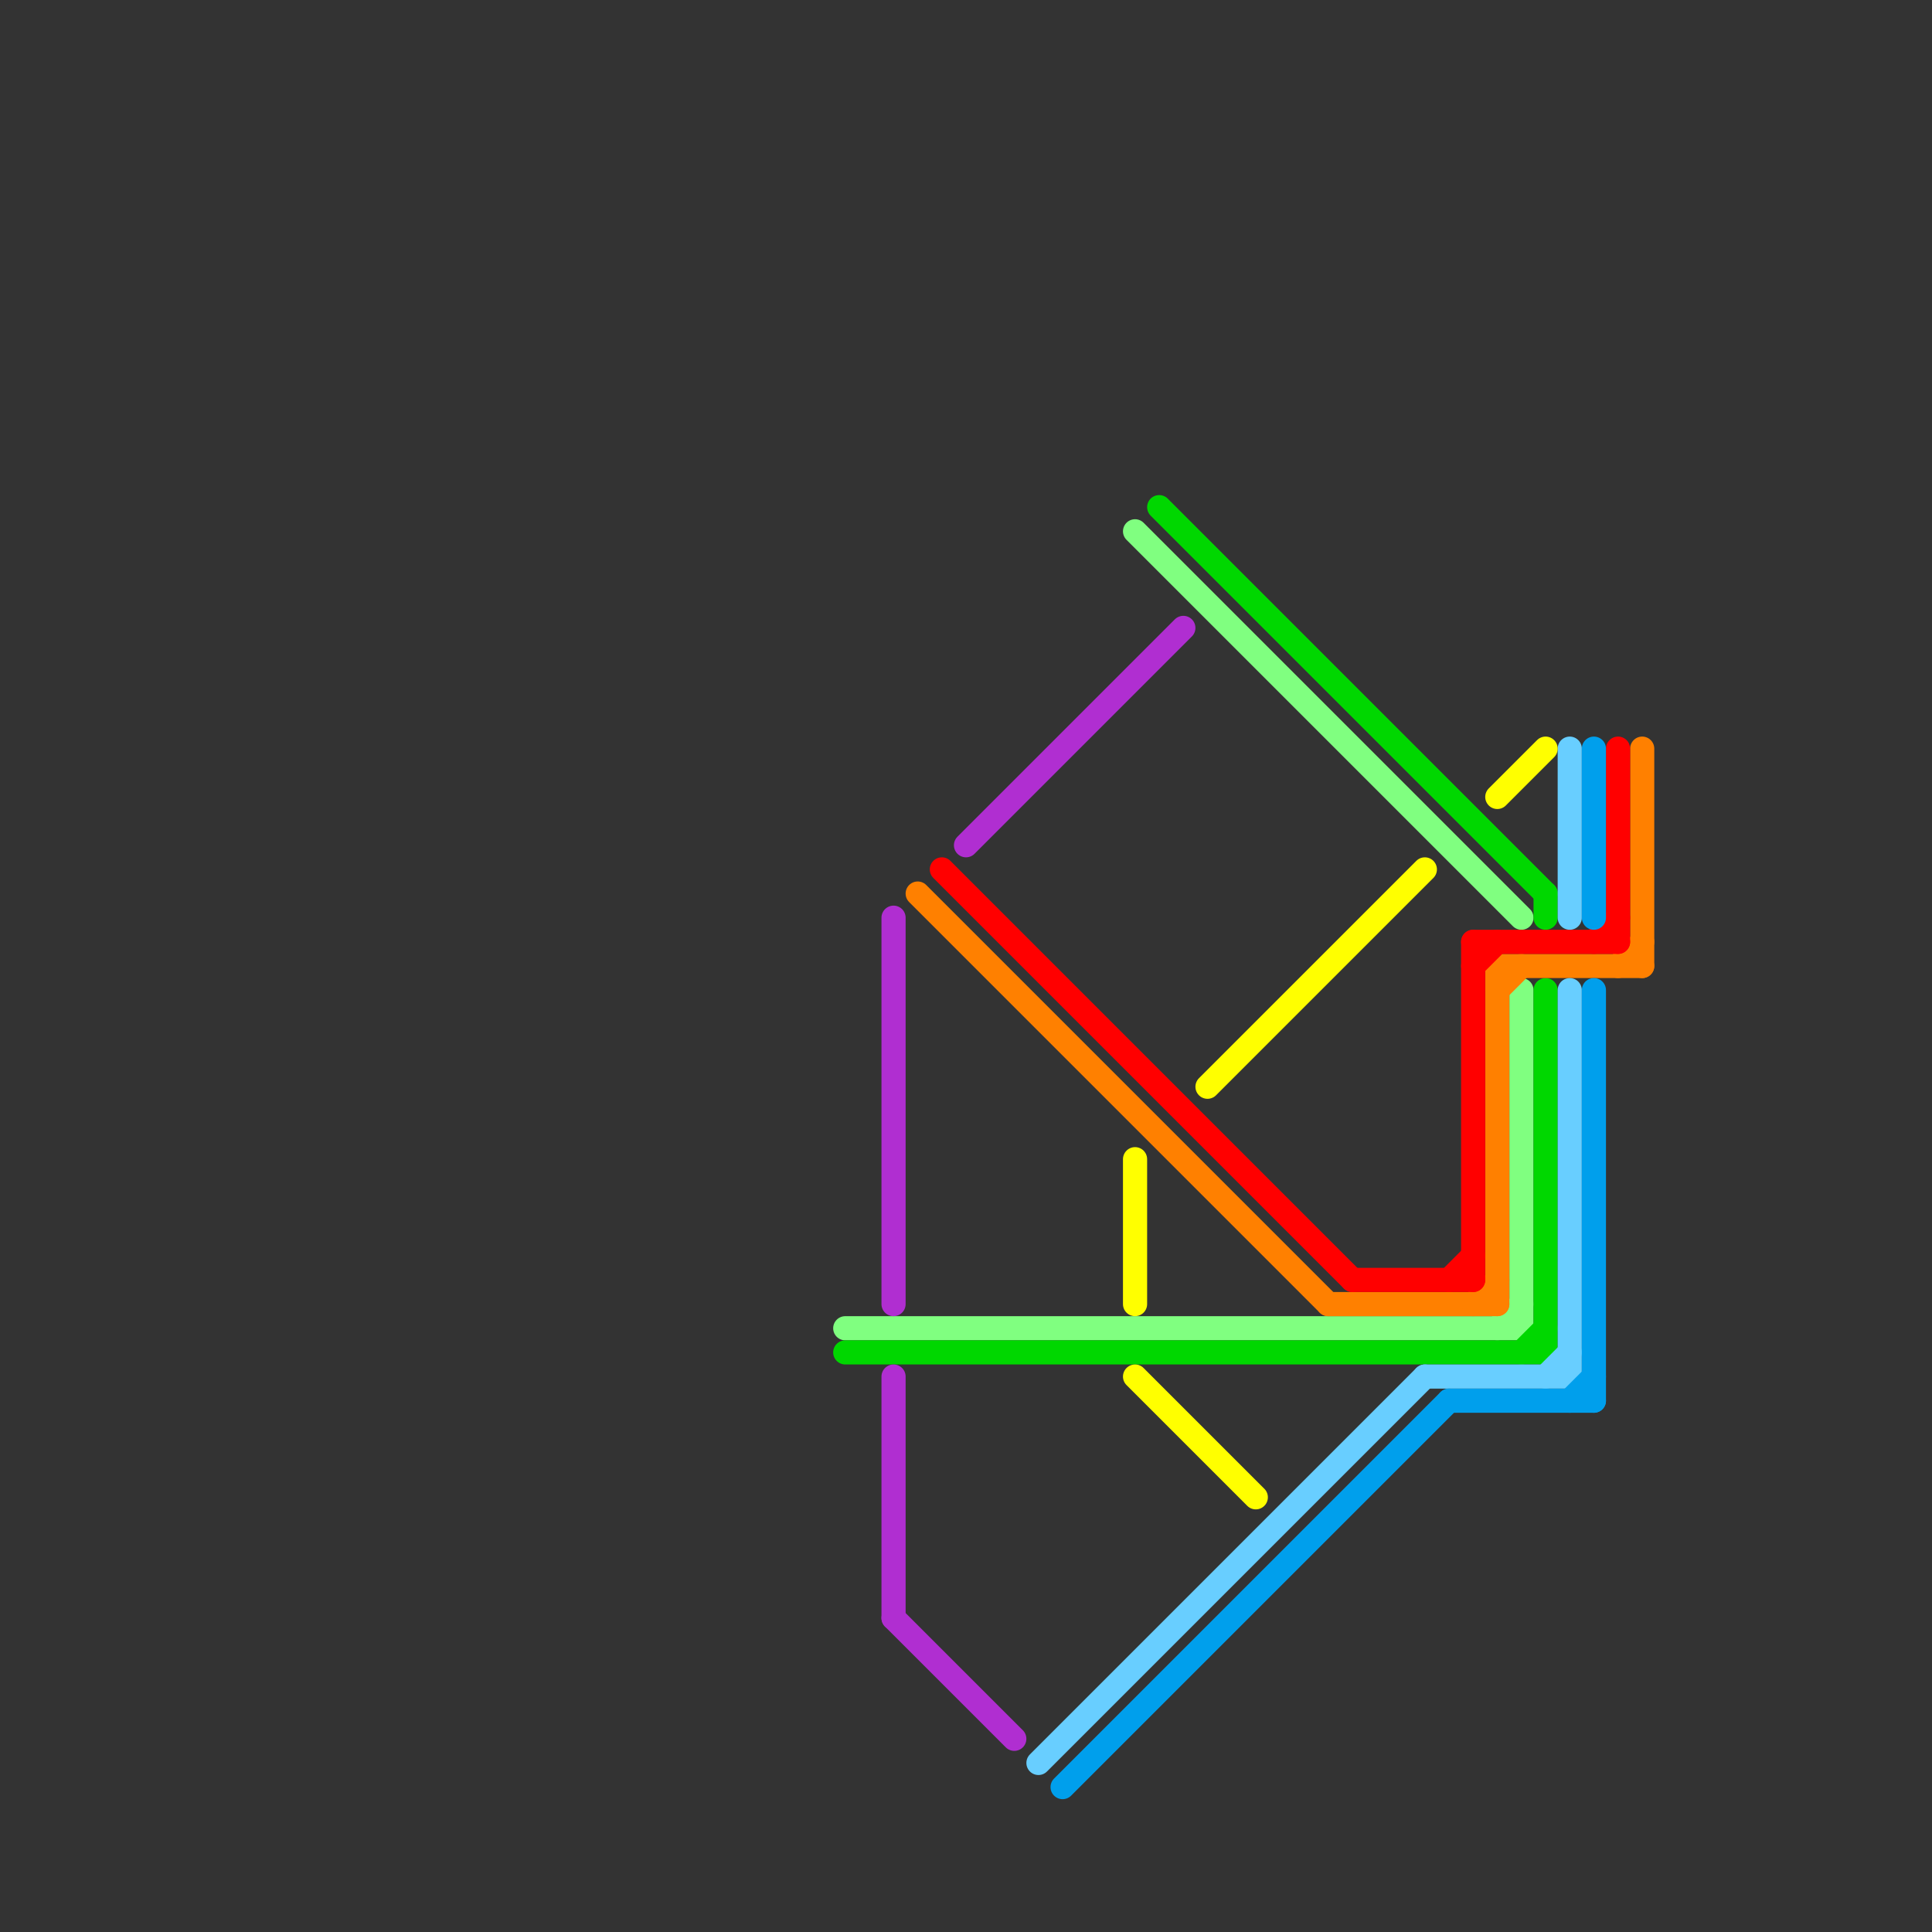 
<svg version="1.1" xmlns="http://www.w3.org/2000/svg" viewBox="0 0 80 80">
<rect x="0" y="0" width="80" height="80" fill="#333333" stroke="none"/>
<style>text { font: 1px Helvetica; font-weight: 600; white-space: pre; dominant-baseline: central; } line { stroke-width: 1; fill: none; stroke-linecap: round; stroke-linejoin: round; } .c0 { stroke: #80ff80 } .c1 { stroke: #00d700 } .c2 { stroke: #b02ed1 } .c3 { stroke: #ff8000 } .c4 { stroke: #ff0000 } .c5 { stroke: #68ceff } .c6 { stroke: #009fec } .c7 { stroke: #ffff00 }</style><defs><g id="wm-xf"><circle r="1.2" fill="#000"/><circle r="0.9" fill="#fff"/><circle r="0.6" fill="#000"/><circle r="0.3" fill="#fff"/></g><g id="wm"><circle r="0.6" fill="#000"/><circle r="0.3" fill="#fff"/></g></defs><line class="c0" x1="63" y1="41" x2="63" y2="55"/><line class="c0" x1="47" y1="22" x2="63" y2="38"/><line class="c0" x1="62" y1="55" x2="63" y2="54"/><line class="c0" x1="35" y1="55" x2="63" y2="55"/><line class="c1" x1="64" y1="41" x2="64" y2="56"/><line class="c1" x1="64" y1="37" x2="64" y2="38"/><line class="c1" x1="48" y1="21" x2="64" y2="37"/><line class="c1" x1="63" y1="56" x2="64" y2="55"/><line class="c1" x1="35" y1="56" x2="64" y2="56"/><line class="c2" x1="37" y1="57" x2="37" y2="67"/><line class="c2" x1="37" y1="38" x2="37" y2="54"/><line class="c2" x1="37" y1="67" x2="42" y2="72"/><line class="c2" x1="40" y1="35" x2="49" y2="26"/><line class="c3" x1="62" y1="41" x2="63" y2="40"/><line class="c3" x1="55" y1="54" x2="62" y2="54"/><line class="c3" x1="62" y1="40" x2="68" y2="40"/><line class="c3" x1="67" y1="40" x2="68" y2="39"/><line class="c3" x1="62" y1="40" x2="62" y2="54"/><line class="c3" x1="38" y1="37" x2="55" y2="54"/><line class="c3" x1="68" y1="31" x2="68" y2="40"/><line class="c3" x1="61" y1="54" x2="62" y2="53"/><line class="c4" x1="39" y1="36" x2="56" y2="53"/><line class="c4" x1="61" y1="40" x2="62" y2="39"/><line class="c4" x1="56" y1="53" x2="61" y2="53"/><line class="c4" x1="67" y1="31" x2="67" y2="39"/><line class="c4" x1="61" y1="39" x2="67" y2="39"/><line class="c4" x1="61" y1="39" x2="61" y2="53"/><line class="c4" x1="60" y1="53" x2="61" y2="52"/><line class="c4" x1="66" y1="39" x2="67" y2="38"/><line class="c5" x1="59" y1="57" x2="65" y2="57"/><line class="c5" x1="64" y1="57" x2="65" y2="56"/><line class="c5" x1="65" y1="31" x2="65" y2="38"/><line class="c5" x1="65" y1="41" x2="65" y2="57"/><line class="c5" x1="43" y1="73" x2="59" y2="57"/><line class="c6" x1="44" y1="74" x2="60" y2="58"/><line class="c6" x1="60" y1="58" x2="66" y2="58"/><line class="c6" x1="65" y1="58" x2="66" y2="57"/><line class="c6" x1="66" y1="41" x2="66" y2="58"/><line class="c6" x1="66" y1="31" x2="66" y2="38"/><line class="c7" x1="62" y1="33" x2="64" y2="31"/><line class="c7" x1="50" y1="45" x2="59" y2="36"/><line class="c7" x1="47" y1="48" x2="47" y2="54"/><line class="c7" x1="47" y1="57" x2="52" y2="62"/>
</svg>
